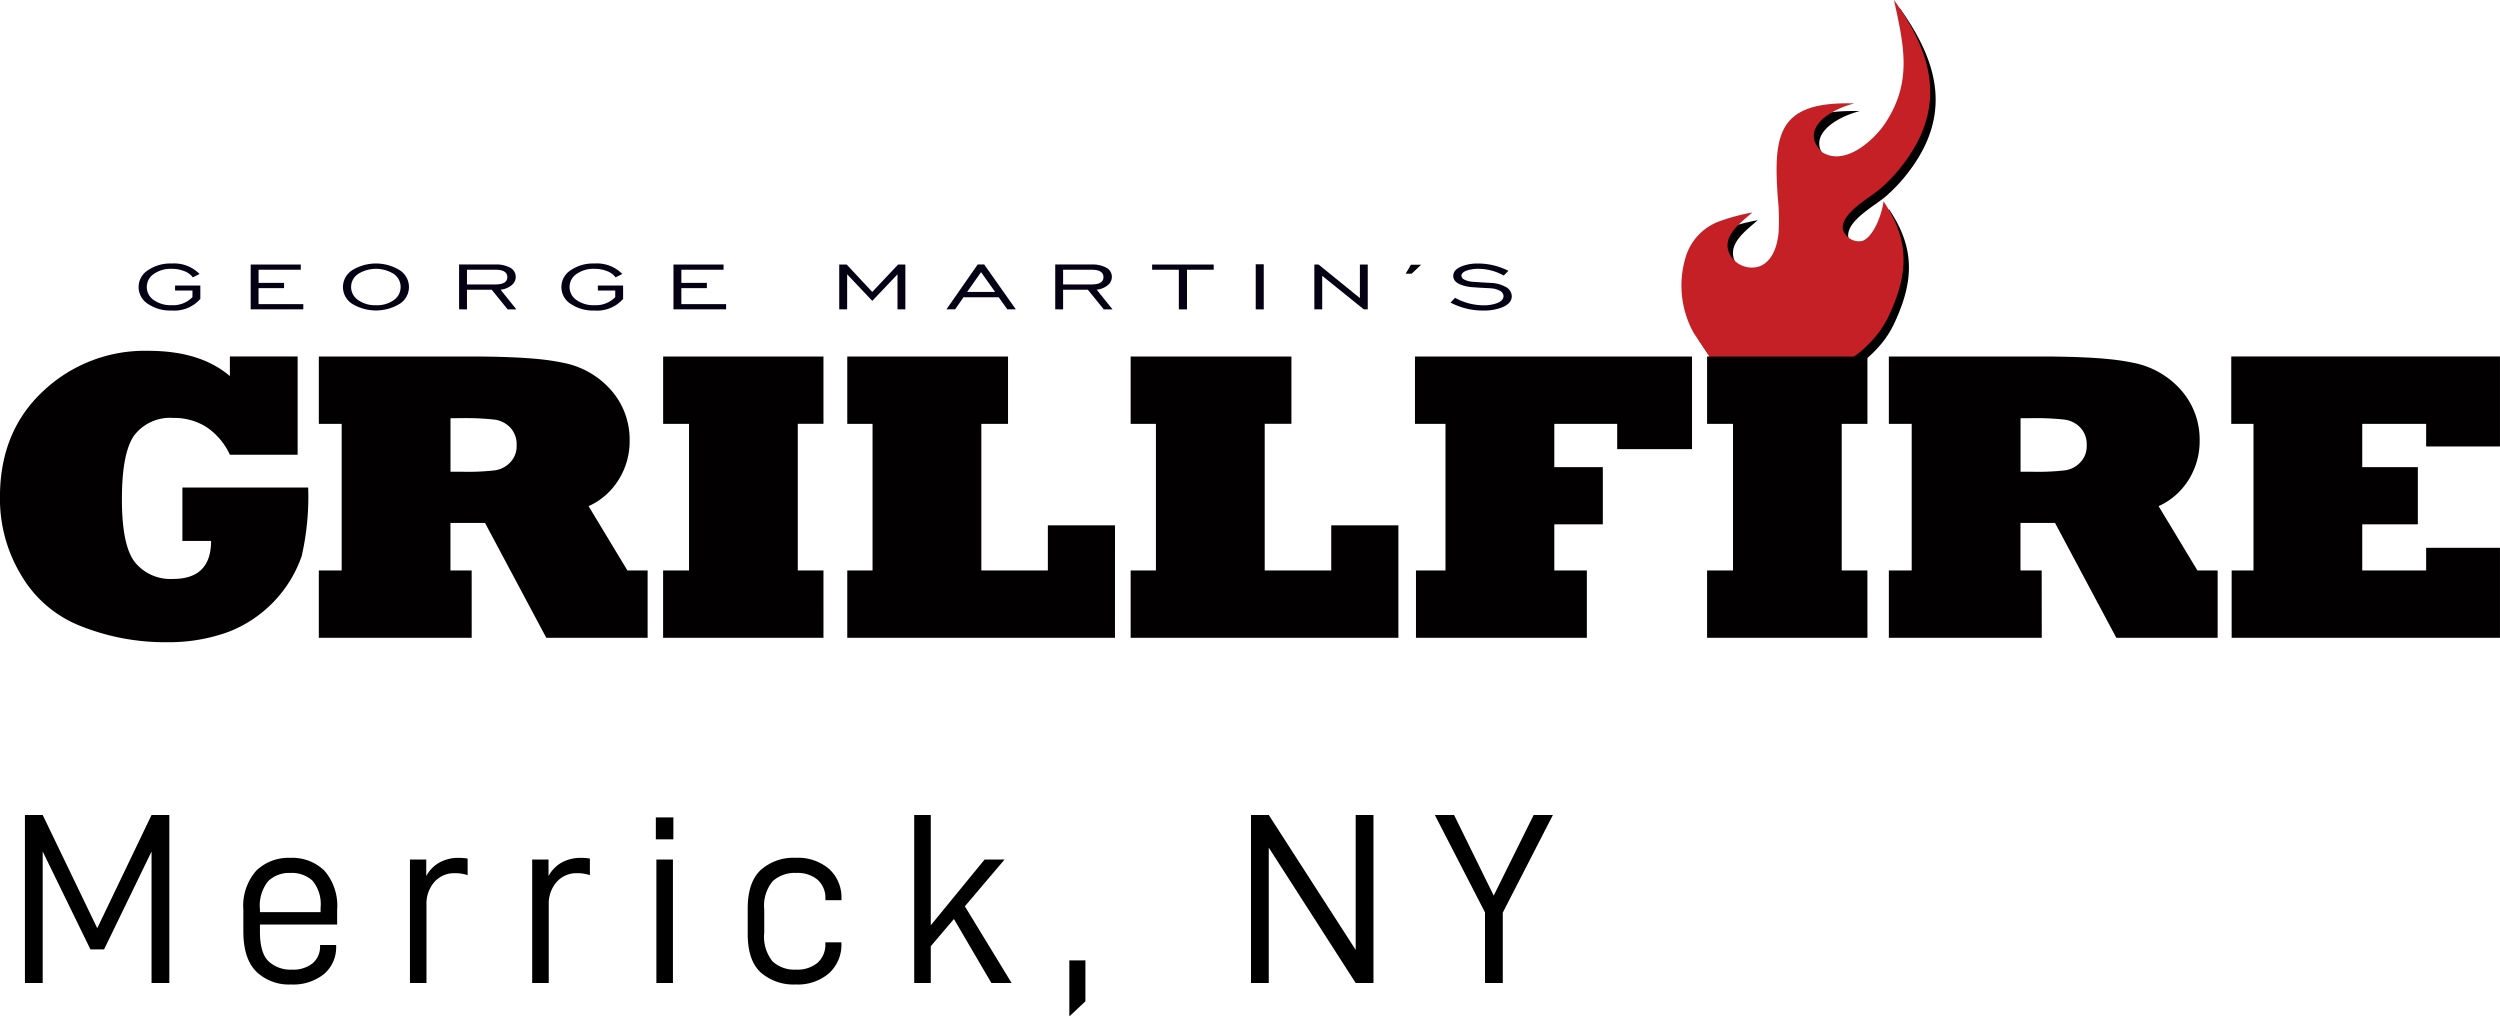 <svg xmlns="http://www.w3.org/2000/svg" xmlns:xlink="http://www.w3.org/1999/xlink" width="318.265" height="129.39" viewBox="0 0 318.265 129.39">
  <defs>
    <linearGradient id="linear-gradient" x1="-72.87" y1="-34.735" x2="-71.734" y2="-35.329" gradientUnits="objectBoundingBox">
      <stop offset="0" stop-color="#ea9023"/>
      <stop offset="1" stop-color="#c62027"/>
    </linearGradient>
  </defs>
  <g id="Group_298" data-name="Group 298" transform="translate(-106.338 -4447.459)">
    <path id="Path_717" data-name="Path 717" d="M20.863-21.39H18.6L11.687-6.975,4.743-21.39H2.48V0H4.743V-16.74L10.819-4.278h1.736L18.6-16.74V0h2.263ZM32.4-7.44h9.827V-9.3a6.819,6.819,0,0,0-1.627-5.007,5.845,5.845,0,0,0-4.325-1.627,5.9,5.9,0,0,0-4.34,1.627A6.779,6.779,0,0,0,30.287-9.3v2.728q0,3.472,1.643,5.115a5.949,5.949,0,0,0,4.4,1.643,6.239,6.239,0,0,0,4.231-1.333A4.45,4.45,0,0,0,42.1-4.681v-.155H40.052v.093a2.776,2.776,0,0,1-.946,2.232,3.912,3.912,0,0,1-2.619.806A4.1,4.1,0,0,1,33.48-2.775Q32.4-3.844,32.4-6.51Zm1.054-5.533a3.844,3.844,0,0,1,2.821-1.039,3.881,3.881,0,0,1,2.821.992,4.69,4.69,0,0,1,1.023,3.441v.558H32.4v-.341A4.977,4.977,0,0,1,33.449-12.974Zm18.042-2.744V0H53.6V-9.951a4.182,4.182,0,0,1,1.007-2.914,3.365,3.365,0,0,1,2.62-1.116,5.068,5.068,0,0,1,1.612.248v-2.108a6.966,6.966,0,0,0-1.147-.093,5,5,0,0,0-2.4.573,4.26,4.26,0,0,0-1.721,1.752v-2.108Zm15.562,0V0h2.108V-9.951a4.182,4.182,0,0,1,1.007-2.914,3.365,3.365,0,0,1,2.619-1.116,5.068,5.068,0,0,1,1.612.248v-2.108a6.966,6.966,0,0,0-1.147-.093,5,5,0,0,0-2.4.573,4.26,4.26,0,0,0-1.72,1.752v-2.108Zm15.81,0V0h2.108V-15.717ZM82.8-21.08v2.79h2.232v-2.79ZM96.146-1.349A6.337,6.337,0,0,0,100.626.186a6.056,6.056,0,0,0,4.216-1.426,4.883,4.883,0,0,0,1.581-3.813v-.124h-2.046v.155a3.081,3.081,0,0,1-.992,2.449,4,4,0,0,1-2.728.868,4.115,4.115,0,0,1-2.992-1.038A4.981,4.981,0,0,1,96.6-6.386V-9.362a4.883,4.883,0,0,1,1.085-3.611,4.171,4.171,0,0,1,3.007-1.039,3.953,3.953,0,0,1,2.7.868,3.081,3.081,0,0,1,.992,2.449v.155h2.046V-10.7a4.906,4.906,0,0,0-1.565-3.813,6.09,6.09,0,0,0-4.263-1.426,6.253,6.253,0,0,0-4.448,1.55q-1.659,1.55-1.659,4.9v3.224Q94.488-2.883,96.146-1.349Zm24.6-6.8L125.519,0h2.573L122.14-9.765l5.053-5.952h-2.542L117.8-7.347V-21.39h-2.108V0H117.8V-4.681Zm14.694,5.27v7.13l2.046-1.922V-2.883ZM174.158-21.39h-2.263V-4.216L160.828-21.39h-2.263V0h2.263V-17.236L171.895,0h2.263ZM190.619-8.959,197-21.39h-2.449l-5.084,10.261L184.419-21.39H181.97l6.386,12.4V0h2.263Z" transform="translate(107.031 4572.602)"/>
    <g id="Group_104" data-name="Group 104" transform="translate(0 -5270)">
      <g id="Group_102" data-name="Group 102">
        <g id="Group_100" data-name="Group 100">
          <path id="Path_184" data-name="Path 184" d="M344.162,9749.1a2.12,2.12,0,0,1-2.531-1.5c-.232-2.062,3.439-3.962,4.809-5.167a20.792,20.792,0,0,0,2.372-2.446c5.79-7.1,4.9-13.855-.67-21.55,1.28,5.86,2.393,10.514-1.211,15.83-1.29,1.9-4.938,5.39-7.913,3.563-2.917-2.788.616-5.333,4.074-6.227-9.588-.265-10.339,3.7-9.737,12.016a27.87,27.87,0,0,1,.1,4.44c-.259,2.6-1.3,3.893-2.488,4.309a3.175,3.175,0,0,1-3.831-1.771c-.857-2.188,1.546-3.828,2.973-5.107a25.736,25.736,0,0,0-4.227,1.137,6.991,6.991,0,0,0-4.327,4.793,12.446,12.446,0,0,0,1.109,9.439s3.989,5.844,4.61,7.313c.97,2.291,6.013,7.871,3.18,11.923-.059.084,6.2,2.139.795,1.113-.133-.025,2.582-.723,2.7-.795,2.737-1.654-.236-8.717.753-9.934,2.187-2.69,7.87-6.125,9.189-7.288a16.154,16.154,0,0,0,2.118-2.169,12.392,12.392,0,0,0,1.5-2.44c2.476-5.3,2.675-9.529-.705-14.507-.178,1.513-1.181,4.4-2.647,5.021Z" fill="#020000" fill-rule="evenodd"/>
        </g>
        <g id="Group_101" data-name="Group 101">
          <path id="Path_185" data-name="Path 185" d="M343.469,9748.118a2.121,2.121,0,0,1-2.53-1.5c-.233-2.062,3.439-3.962,4.809-5.167a20.709,20.709,0,0,0,2.371-2.447c5.791-7.1,4.9-13.854-.669-21.548,1.28,5.859,2.392,10.512-1.211,15.829-1.29,1.9-4.939,5.389-7.913,3.563-2.917-2.789.616-5.334,4.074-6.226-9.588-.265-10.339,3.7-9.737,12.015a27.877,27.877,0,0,1,.1,4.441c-.259,2.6-1.3,3.892-2.488,4.308a3.175,3.175,0,0,1-3.832-1.769c-.857-2.19,1.547-3.829,2.973-5.108a25.532,25.532,0,0,0-4.226,1.137,6.993,6.993,0,0,0-4.328,4.794,12.438,12.438,0,0,0,1.11,9.438s3.988,5.844,4.61,7.313c.969,2.291,6.012,7.871,3.179,11.923-.059.085,6.2,2.138.8,1.112-.134-.025,2.582-.724,2.7-.794,2.738-1.653-.235-8.717.753-9.934,2.188-2.69,7.871-6.125,9.189-7.289a16.164,16.164,0,0,0,2.119-2.168,12.469,12.469,0,0,0,1.5-2.441c2.477-5.3,2.676-9.528-.7-14.507-.178,1.514-1.181,4.4-2.648,5.022Z" fill-rule="evenodd" fill="url(#linear-gradient)"/>
        </g>
      </g>
      <path id="Path_186" data-name="Path 186" d="M133.214,9786.322h-3.656v-6.8h16.012a33.976,33.976,0,0,1-.824,8.728,15.959,15.959,0,0,1-9.4,9.679,22.194,22.194,0,0,1-7.62,1.287,28.956,28.956,0,0,1-10.993-2.008,15.152,15.152,0,0,1-7.672-6.487,18.746,18.746,0,0,1-2.728-9.988q0-8.366,5.509-13.489a18.824,18.824,0,0,1,13.386-5.123q6.618,0,10.375,3.218v-2.5h8.625v12.512h-8.623a8.514,8.514,0,0,0-2.948-3.5,7.579,7.579,0,0,0-4.236-1.184,5.74,5.74,0,0,0-4.994,2.214q-1.57,2.215-1.57,8.134,0,5.9,1.647,8.008a5.814,5.814,0,0,0,4.866,2.137q4.841,0,4.84-4.84" fill="#020000"/>
      <path id="Path_187" data-name="Path 187" d="M166.388,9798.653H146.925v-8.573h2.91v-18.664h-2.909v-8.572h19.462q2.627,0,4.865.09t3.837.258a28.735,28.735,0,0,1,2.935.45,10.849,10.849,0,0,1,6.1,3.476,9.505,9.505,0,0,1,2.369,6.436,9.207,9.207,0,0,1-1.443,5.046,8.643,8.643,0,0,1-3.784,3.294l4.943,8.188h2.574v8.573h-12.9l-7.8-14.622h-4.4v6.049h2.7Zm-2.7-27.958v6.821h1.544a30.294,30.294,0,0,0,4.119-.18,3.3,3.3,0,0,0,1.956-1.03,2.954,2.954,0,0,0,.8-2.187,3.053,3.053,0,0,0-.8-2.215,3.361,3.361,0,0,0-2.033-1.029,33.844,33.844,0,0,0-4.325-.181Z" fill="#020000"/>
      <path id="Path_188" data-name="Path 188" d="M211.171,9798.653H190.755v-8.573h3.3v-18.664h-3.295v-8.572H211.17v8.571H207.9v18.664h3.27Z" fill="#020000"/>
      <path id="Path_189" data-name="Path 189" d="M248.28,9798.653H214.2v-8.573h3.218v-18.664H214.2v-8.572h20.467v8.572h-3.4v18.665h8.47v-5.74h8.548Z" fill="#020000"/>
      <path id="Path_190" data-name="Path 190" d="M284.361,9798.653H250.277v-8.573h3.218v-18.664h-3.218v-8.572h20.466v8.571h-3.4v18.664h8.47v-5.74h8.547Z" fill="#020000"/>
      <path id="Path_191" data-name="Path 191" d="M308.354,9798.653H286.6v-8.573h3.759v-18.664h-3.887v-8.572h35.269v11.79h-9.525v-3.218H304.21v5.509h6.178v7.286H304.21v5.869h4.145Z" fill="#020000"/>
      <path id="Path_192" data-name="Path 192" d="M344.074,9798.653H323.66v-8.572h3.3v-18.664h-3.3v-8.571h20.414v8.572H340.8v18.664h3.269Z" fill="#020000"/>
      <path id="Path_193" data-name="Path 193" d="M366.266,9798.653H346.8v-8.573h2.909v-18.664H346.8v-8.572h19.461q2.627,0,4.866.09t3.836.259a28.414,28.414,0,0,1,2.934.449,10.844,10.844,0,0,1,6.1,3.477,9.5,9.5,0,0,1,2.369,6.436,9.205,9.205,0,0,1-1.442,5.045,8.663,8.663,0,0,1-3.784,3.295l4.942,8.187h2.575v8.572h-12.9l-7.8-14.622h-4.4v6.049h2.7Zm-2.7-27.958v6.821h1.544a30.273,30.273,0,0,0,4.119-.18,3.3,3.3,0,0,0,1.957-1.03,2.954,2.954,0,0,0,.8-2.187,3.047,3.047,0,0,0-.8-2.214,3.366,3.366,0,0,0-2.035-1.029,33.859,33.859,0,0,0-4.324-.18Z" fill="#020000"/>
      <path id="Path_194" data-name="Path 194" d="M424.6,9798.653H390.441v-8.573h2.78v-18.664H390.39v-8.573H424.6V9774.3h-9.4v-2.884h-8.135v5.509h7.079v7.286h-7.079v5.869h8.135V9787.2h9.4Z" fill="#020000"/>
      <g id="Group_103" data-name="Group 103">
        <path id="Path_195" data-name="Path 195" d="M286.014,9751.261H287l-.991.936h-.539Z" fill="#050013" stroke="#000" stroke-width="0.202"/>
        <path id="Path_196" data-name="Path 196" d="M130.839,9755.292v-.842h-2.212v-.64h3.215v1.7a4.384,4.384,0,0,1-3.656,1.478,5.054,5.054,0,0,1-3.028-.848,2.531,2.531,0,0,1,.013-4.28,5.029,5.029,0,0,1,3.017-.854,4.532,4.532,0,0,1,3.553,1.333l-.855.435a2.357,2.357,0,0,0-1.091-.8,4.322,4.322,0,0,0-1.607-.292,3.727,3.727,0,0,0-2.3.673,1.995,1.995,0,0,0,0,3.285,3.725,3.725,0,0,0,2.3.673A3.471,3.471,0,0,0,130.839,9755.292Z" fill="#050013"/>
        <path id="Path_197" data-name="Path 197" d="M138.252,9756.843v-5.71h6.378v.664h-5.374v1.67H142.5v.675h-3.248v2.038h5.7v.663Z" fill="#050013"/>
        <path id="Path_198" data-name="Path 198" d="M151.9,9755.637a1.993,1.993,0,0,1,0-3.285,4.289,4.289,0,0,1,4.6,0,2.029,2.029,0,0,1-.008,3.295,3.664,3.664,0,0,1-2.295.668A3.725,3.725,0,0,1,151.9,9755.637Zm5.335.494a2.534,2.534,0,0,0-.016-4.275,5.767,5.767,0,0,0-6.037,0,2.533,2.533,0,0,0-.01,4.28,5.822,5.822,0,0,0,6.063-.008Z" fill="#050013"/>
        <path id="Path_199" data-name="Path 199" d="M165.787,9751.8h3.644q1.492,0,1.492.949,0,.924-1.552.923h-3.584Zm0,5.046v-2.5h3.151l2.028,2.5h1.111l-2.014-2.506a2.655,2.655,0,0,0,1.391-.562,1.339,1.339,0,0,0,.54-1.054,1.307,1.307,0,0,0-.736-1.2,3.657,3.657,0,0,0-1.827-.393h-4.648v5.71Z" fill="#050013"/>
        <path id="Path_200" data-name="Path 200" d="M184.661,9755.292v-.842H182.45v-.64h3.214v1.7a4.384,4.384,0,0,1-3.656,1.478,5.054,5.054,0,0,1-3.028-.848,2.533,2.533,0,0,1,.012-4.28,5.034,5.034,0,0,1,3.018-.854,4.529,4.529,0,0,1,3.553,1.333l-.856.435a2.354,2.354,0,0,0-1.09-.8,4.322,4.322,0,0,0-1.607-.292,3.725,3.725,0,0,0-2.3.673,1.995,1.995,0,0,0,0,3.285,3.725,3.725,0,0,0,2.3.673A3.472,3.472,0,0,0,184.661,9755.292Z" fill="#050013"/>
        <path id="Path_201" data-name="Path 201" d="M192.074,9756.843v-5.71h6.378v.664h-5.375v1.67h3.249v.675h-3.249v2.038h5.7v.663Z" fill="#050013"/>
        <path id="Path_202" data-name="Path 202" d="M213.177,9756.843v-5.71h.945l3.26,3.49,3.292-3.49h.921v5.71h-1v-4.462l-3.21,3.381-3.2-3.381v4.462Z" fill="#050013"/>
        <path id="Path_203" data-name="Path 203" d="M231.231,9752.106l1.795,2.521h-3.571Zm-3.3,4.736L229,9755.3h4.478l1.1,1.539h1.08l-4.023-5.71h-.832l-3.977,5.71Z" fill="#050013"/>
        <path id="Path_204" data-name="Path 204" d="M241.678,9751.8h3.645q1.491,0,1.492.949,0,.924-1.552.923h-3.585Zm0,5.046v-2.5h3.15l2.03,2.5h1.112l-2.017-2.506a2.658,2.658,0,0,0,1.393-.562,1.344,1.344,0,0,0,.539-1.054,1.308,1.308,0,0,0-.734-1.2,3.663,3.663,0,0,0-1.828-.393h-4.647v5.71Z" fill="#050013"/>
        <path id="Path_205" data-name="Path 205" d="M256.412,9756.843V9751.8h-3.4v-.664h7.837v.664h-3.4v5.046Z" fill="#050013"/>
        <path id="Path_206" data-name="Path 206" d="M266.2,9756.843V9751.1h1.021v5.745Z" fill="#050013"/>
        <path id="Path_207" data-name="Path 207" d="M273.663,9756.843v-5.71h.531l5.267,4.271v-4.271h1v5.71l-.512-.006-5.286-4.266v4.271Z" fill="#050013"/>
        <path id="Path_208" data-name="Path 208" d="M290.994,9755.976l.585-.6a7.588,7.588,0,0,0,3.635.95,4.788,4.788,0,0,0,1.661-.262q.871-.319.871-.925a.8.8,0,0,0-.516-.685,2.865,2.865,0,0,0-.6-.225,5.235,5.235,0,0,0-.795-.085l-.608-.034c-.3-.012-.832-.044-1.583-.1a5.283,5.283,0,0,1-1.148-.239c-.764-.254-1.149-.647-1.149-1.181s.352-.928,1.057-1.218a5.387,5.387,0,0,1,2.074-.365,8.439,8.439,0,0,1,3.884.931l-.59.6a6.612,6.612,0,0,0-3.28-.855,4.377,4.377,0,0,0-1.333.19c-.515.166-.771.4-.771.7a.419.419,0,0,0,.09.249.723.723,0,0,0,.309.248,2.588,2.588,0,0,0,.811.237q.154.028,1.349.1l1.181.068a4.171,4.171,0,0,1,1.842.485,1.383,1.383,0,0,1,.827,1.2q0,.908-1.183,1.409a6.113,6.113,0,0,1-2.387.421A8.777,8.777,0,0,1,290.994,9755.976Z" fill="#050013"/>
      </g>
    </g>
  </g>
</svg>
